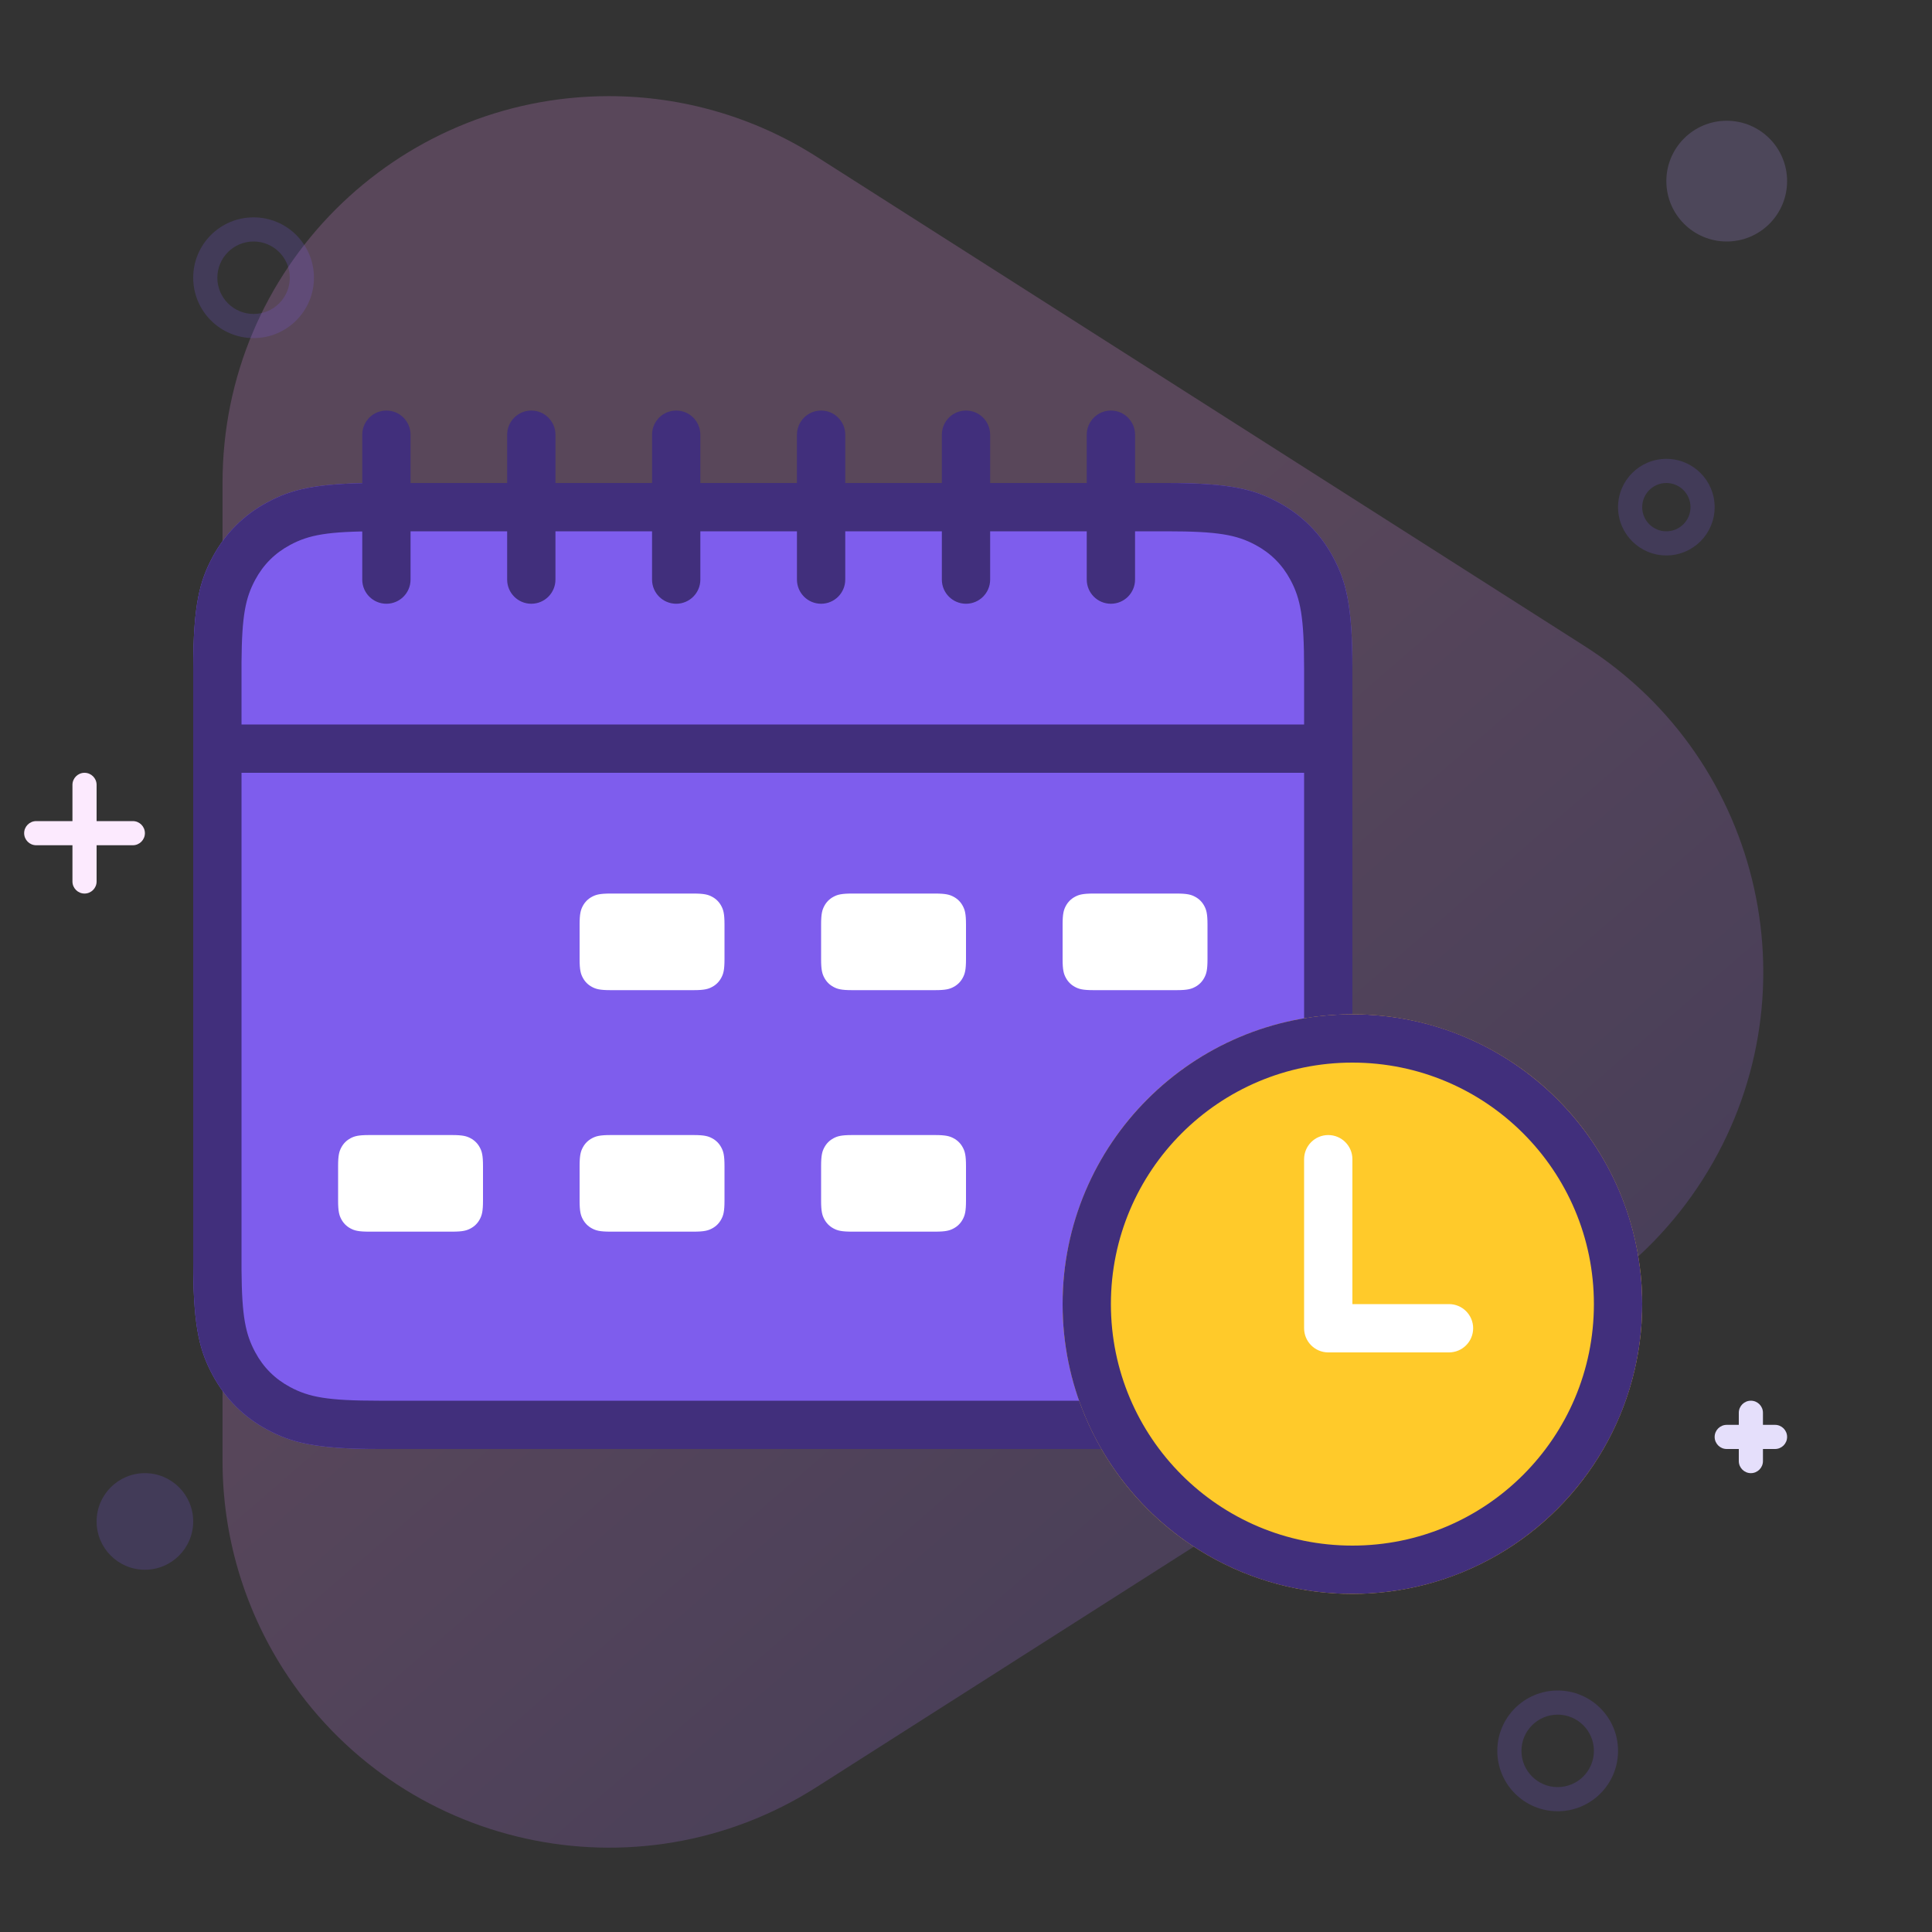 <svg xmlns="http://www.w3.org/2000/svg" width="80" height="80" viewBox="0 0 80 80"><rect x="0" y="0" width="80" height="80" fill="#333333" stroke="none"/><defs><linearGradient id="a" x1="34.395%" x2="79.254%" y1="40.863%" y2="100%"><stop offset="0%" stop-color="#F096F7"/><stop offset="100%" stop-color="#7E5DED"/></linearGradient></defs><g fill="none" fill-rule="evenodd"><rect width="80" height="80"/><path fill="url(#a)" d="M65.611,53.737 L33.814,73.999 C26.362,78.748 16.471,76.557 11.722,69.105 C10.085,66.536 9.215,63.553 9.215,60.506 L9.215,19.981 C9.215,11.144 16.379,3.981 25.215,3.981 C28.262,3.981 31.245,4.85 33.814,6.488 L65.611,26.75 C73.063,31.499 75.254,41.39 70.505,48.842 C69.334,50.68 67.801,52.258 66.001,53.48 L65.611,53.737 Z" opacity=".2"/><g transform="translate(8 17)"><path fill="#7E5DED" d="M7.379,3.001 L40.308,3 C42.983,3 43.953,3.278 44.931,3.801 C45.908,4.324 46.676,5.092 47.199,6.069 C47.722,7.047 48,8.017 48,10.692 L48,35.308 L47.995,35.918 C47.954,38.138 47.68,39.031 47.199,39.931 C46.676,40.908 45.908,41.676 44.931,42.199 C43.953,42.722 42.983,43 40.308,43 L7.692,43 C5.017,43 4.047,42.722 3.069,42.199 C2.092,41.676 1.324,40.908 0.801,39.931 C0.299,38.992 0.023,38.061 0.001,35.621 L2.07168062e-16,10.692 C2.07168062e-16,8.017 0.278,7.047 0.801,6.069 C1.324,5.092 2.092,4.324 3.069,3.801 C4.008,3.299 4.939,3.023 7.379,3.001 Z"/><path fill="#412F7C" fill-rule="nonzero" d="M40.308,3 C42.983,3 43.953,3.278 44.931,3.801 C45.908,4.324 46.676,5.092 47.199,6.069 C47.722,7.047 48,8.017 48,10.692 L48,35.308 C48,37.983 47.722,38.953 47.199,39.931 C46.676,40.908 45.908,41.676 44.931,42.199 C43.953,42.722 42.983,43 40.308,43 L7.692,43 C5.017,43 4.047,42.722 3.069,42.199 C2.092,41.676 1.324,40.908 0.801,39.931 C0.278,38.953 0,37.983 0,35.308 L0,10.692 C0,8.017 0.278,7.047 0.801,6.069 C1.324,5.092 2.092,4.324 3.069,3.801 C4.047,3.278 5.017,3 7.692,3 L40.308,3 Z M7.692,5 C5.555,5 4.795,5.147 4.013,5.565 C3.383,5.902 2.902,6.383 2.565,7.013 C2.166,7.759 2.014,8.486 2.001,10.409 L2.001,35.591 C2.014,37.514 2.166,38.241 2.565,38.987 C2.902,39.617 3.383,40.098 4.013,40.435 C4.795,40.853 5.555,41 7.692,41 L40.308,41 C42.445,41 43.205,40.853 43.987,40.435 C44.617,40.098 45.098,39.617 45.435,38.987 C45.853,38.205 46,37.445 46,35.308 L46,10.692 C46,8.555 45.853,7.795 45.435,7.013 C45.098,6.383 44.617,5.902 43.987,5.565 C43.205,5.147 42.445,5 40.308,5 L7.692,5 Z"/><path fill="#412F7C" d="M8 0C8.552 0 9 .448 9 1L9 7C9 7.552 8.552 8 8 8 7.448 8 7 7.552 7 7L7 1C7 .448 7.448 0 8 0ZM14 0C14.552 0 15 .448 15 1L15 7C15 7.552 14.552 8 14 8 13.448 8 13 7.552 13 7L13 1C13 .448 13.448 0 14 0ZM20 0C20.552 0 21 .448 21 1L21 7C21 7.552 20.552 8 20 8 19.448 8 19 7.552 19 7L19 1C19 .448 19.448 0 20 0ZM26 0C26.552 0 27 .448 27 1L27 7C27 7.552 26.552 8 26 8 25.448 8 25 7.552 25 7L25 1C25 .448 25.448 0 26 0ZM32 0C32.552 0 33 .448 33 1L33 7C33 7.552 32.552 8 32 8 31.448 8 31 7.552 31 7L31 1C31 .448 31.448 0 32 0ZM38 0C38.552 0 39 .448 39 1L39 7C39 7.552 38.552 8 38 8 37.448 8 37 7.552 37 7L37 1C37 .448 37.448 0 38 0Z"/><rect width="46" height="2" x="1" y="13" fill="#412F7C"/><path fill="#FFF" d="M17.282 20 20.718 20C21.164 20 21.325 20.046 21.488 20.134 21.651 20.221 21.779 20.349 21.866 20.512 21.954 20.675 22 20.836 22 21.282L22 22.718C22 23.164 21.954 23.325 21.866 23.488 21.779 23.651 21.651 23.779 21.488 23.866 21.325 23.954 21.164 24 20.718 24L17.282 24C16.836 24 16.675 23.954 16.512 23.866 16.349 23.779 16.221 23.651 16.134 23.488 16.046 23.325 16 23.164 16 22.718L16 21.282C16 20.836 16.046 20.675 16.134 20.512 16.221 20.349 16.349 20.221 16.512 20.134 16.675 20.046 16.836 20 17.282 20ZM27.282 20 30.718 20C31.164 20 31.325 20.046 31.488 20.134 31.651 20.221 31.779 20.349 31.866 20.512 31.954 20.675 32 20.836 32 21.282L32 22.718C32 23.164 31.954 23.325 31.866 23.488 31.779 23.651 31.651 23.779 31.488 23.866 31.325 23.954 31.164 24 30.718 24L27.282 24C26.836 24 26.675 23.954 26.512 23.866 26.349 23.779 26.221 23.651 26.134 23.488 26.046 23.325 26 23.164 26 22.718L26 21.282C26 20.836 26.046 20.675 26.134 20.512 26.221 20.349 26.349 20.221 26.512 20.134 26.675 20.046 26.836 20 27.282 20ZM37.282 20 40.718 20C41.164 20 41.325 20.046 41.488 20.134 41.651 20.221 41.779 20.349 41.866 20.512 41.954 20.675 42 20.836 42 21.282L42 22.718C42 23.164 41.954 23.325 41.866 23.488 41.779 23.651 41.651 23.779 41.488 23.866 41.325 23.954 41.164 24 40.718 24L37.282 24C36.836 24 36.675 23.954 36.512 23.866 36.349 23.779 36.221 23.651 36.134 23.488 36.046 23.325 36 23.164 36 22.718L36 21.282C36 20.836 36.046 20.675 36.134 20.512 36.221 20.349 36.349 20.221 36.512 20.134 36.675 20.046 36.836 20 37.282 20ZM7.282 30 10.718 30C11.164 30 11.325 30.046 11.488 30.134 11.651 30.221 11.779 30.349 11.866 30.512 11.954 30.675 12 30.836 12 31.282L12 32.718C12 33.164 11.954 33.325 11.866 33.488 11.779 33.651 11.651 33.779 11.488 33.866 11.325 33.954 11.164 34 10.718 34L7.282 34C6.836 34 6.675 33.954 6.512 33.866 6.349 33.779 6.221 33.651 6.134 33.488 6.046 33.325 6 33.164 6 32.718L6 31.282C6 30.836 6.046 30.675 6.134 30.512 6.221 30.349 6.349 30.221 6.512 30.134 6.675 30.046 6.836 30 7.282 30ZM17.282 30 20.718 30C21.164 30 21.325 30.046 21.488 30.134 21.651 30.221 21.779 30.349 21.866 30.512 21.954 30.675 22 30.836 22 31.282L22 32.718C22 33.164 21.954 33.325 21.866 33.488 21.779 33.651 21.651 33.779 21.488 33.866 21.325 33.954 21.164 34 20.718 34L17.282 34C16.836 34 16.675 33.954 16.512 33.866 16.349 33.779 16.221 33.651 16.134 33.488 16.046 33.325 16 33.164 16 32.718L16 31.282C16 30.836 16.046 30.675 16.134 30.512 16.221 30.349 16.349 30.221 16.512 30.134 16.675 30.046 16.836 30 17.282 30ZM27.282 30 30.718 30C31.164 30 31.325 30.046 31.488 30.134 31.651 30.221 31.779 30.349 31.866 30.512 31.954 30.675 32 30.836 32 31.282L32 32.718C32 33.164 31.954 33.325 31.866 33.488 31.779 33.651 31.651 33.779 31.488 33.866 31.325 33.954 31.164 34 30.718 34L27.282 34C26.836 34 26.675 33.954 26.512 33.866 26.349 33.779 26.221 33.651 26.134 33.488 26.046 33.325 26 33.164 26 32.718L26 31.282C26 30.836 26.046 30.675 26.134 30.512 26.221 30.349 26.349 30.221 26.512 30.134 26.675 30.046 26.836 30 27.282 30Z"/></g><circle cx="56" cy="54" r="12" fill="#FFCA2A"/><path fill="#412F7C" fill-rule="nonzero" d="M56,42 C62.627,42 68,47.373 68,54 C68,60.627 62.627,66 56,66 C49.373,66 44,60.627 44,54 C44,47.373 49.373,42 56,42 Z M56,44 C50.477,44 46,48.477 46,54 C46,59.523 50.477,64 56,64 C61.523,64 66,59.523 66,54 C66,48.477 61.523,44 56,44 Z"/><path fill="#FFF" d="M55,47 C55.552,47 56,47.448 56,48 L56,54 L60,54 C60.552,54 61,54.448 61,55 C61,55.552 60.552,56 60,56 L55,56 C54.448,56 54,55.552 54,55 L54,48 C54,47.448 54.448,47 55,47 Z"/><circle cx="71.5" cy="7.5" r="2.5" fill="#B596F7" opacity=".2"/><circle cx="6" cy="63" r="2" fill="#7E5DED" opacity=".2"/><path fill="#7E5DED" fill-rule="nonzero" d="M64.5 70C65.881 70 67 71.119 67 72.5 67 73.881 65.881 75 64.5 75 63.119 75 62 73.881 62 72.5 62 71.119 63.119 70 64.5 70ZM64.5 71C63.672 71 63 71.672 63 72.5 63 73.328 63.672 74 64.5 74 65.328 74 66 73.328 66 72.5 66 71.672 65.328 71 64.5 71ZM69 19C70.105 19 71 19.895 71 21 71 22.105 70.105 23 69 23 67.895 23 67 22.105 67 21 67 19.895 67.895 19 69 19ZM69 20C68.448 20 68 20.448 68 21 68 21.552 68.448 22 69 22 69.552 22 70 21.552 70 21 70 20.448 69.552 20 69 20ZM10.5 9C11.881 9 13 10.119 13 11.5 13 12.881 11.881 14 10.5 14 9.119 14 8 12.881 8 11.5 8 10.119 9.119 9 10.5 9ZM10.5 10C9.672 10 9 10.672 9 11.5 9 12.328 9.672 13 10.5 13 11.328 13 12 12.328 12 11.5 12 10.672 11.328 10 10.5 10Z" opacity=".201"/><path fill="#E5DFFB" d="M72.5,58 C72.776,58 73,58.224 73,58.5 L73,59 L73.5,59 C73.776,59 74,59.224 74,59.5 C74,59.776 73.776,60 73.5,60 L73,60 L73,60.5 C73,60.776 72.776,61 72.5,61 C72.224,61 72,60.776 72,60.5 L72,60 L71.5,60 C71.224,60 71,59.776 71,59.5 C71,59.224 71.224,59 71.5,59 L72,59 L72,58.5 C72,58.224 72.224,58 72.5,58 Z"/><path fill="#FCEAFE" d="M3.5,32 C3.776,32 4,32.224 4,32.5 L4,34 L5.5,34 C5.776,34 6,34.224 6,34.5 C6,34.776 5.776,35 5.5,35 L4,35 L4,36.5 C4,36.776 3.776,37 3.5,37 C3.224,37 3,36.776 3,36.5 L3,35 L1.5,35 C1.224,35 1,34.776 1,34.5 C1,34.224 1.224,34 1.5,34 L3,34 L3,32.5 C3,32.224 3.224,32 3.5,32 Z"/></g></svg>